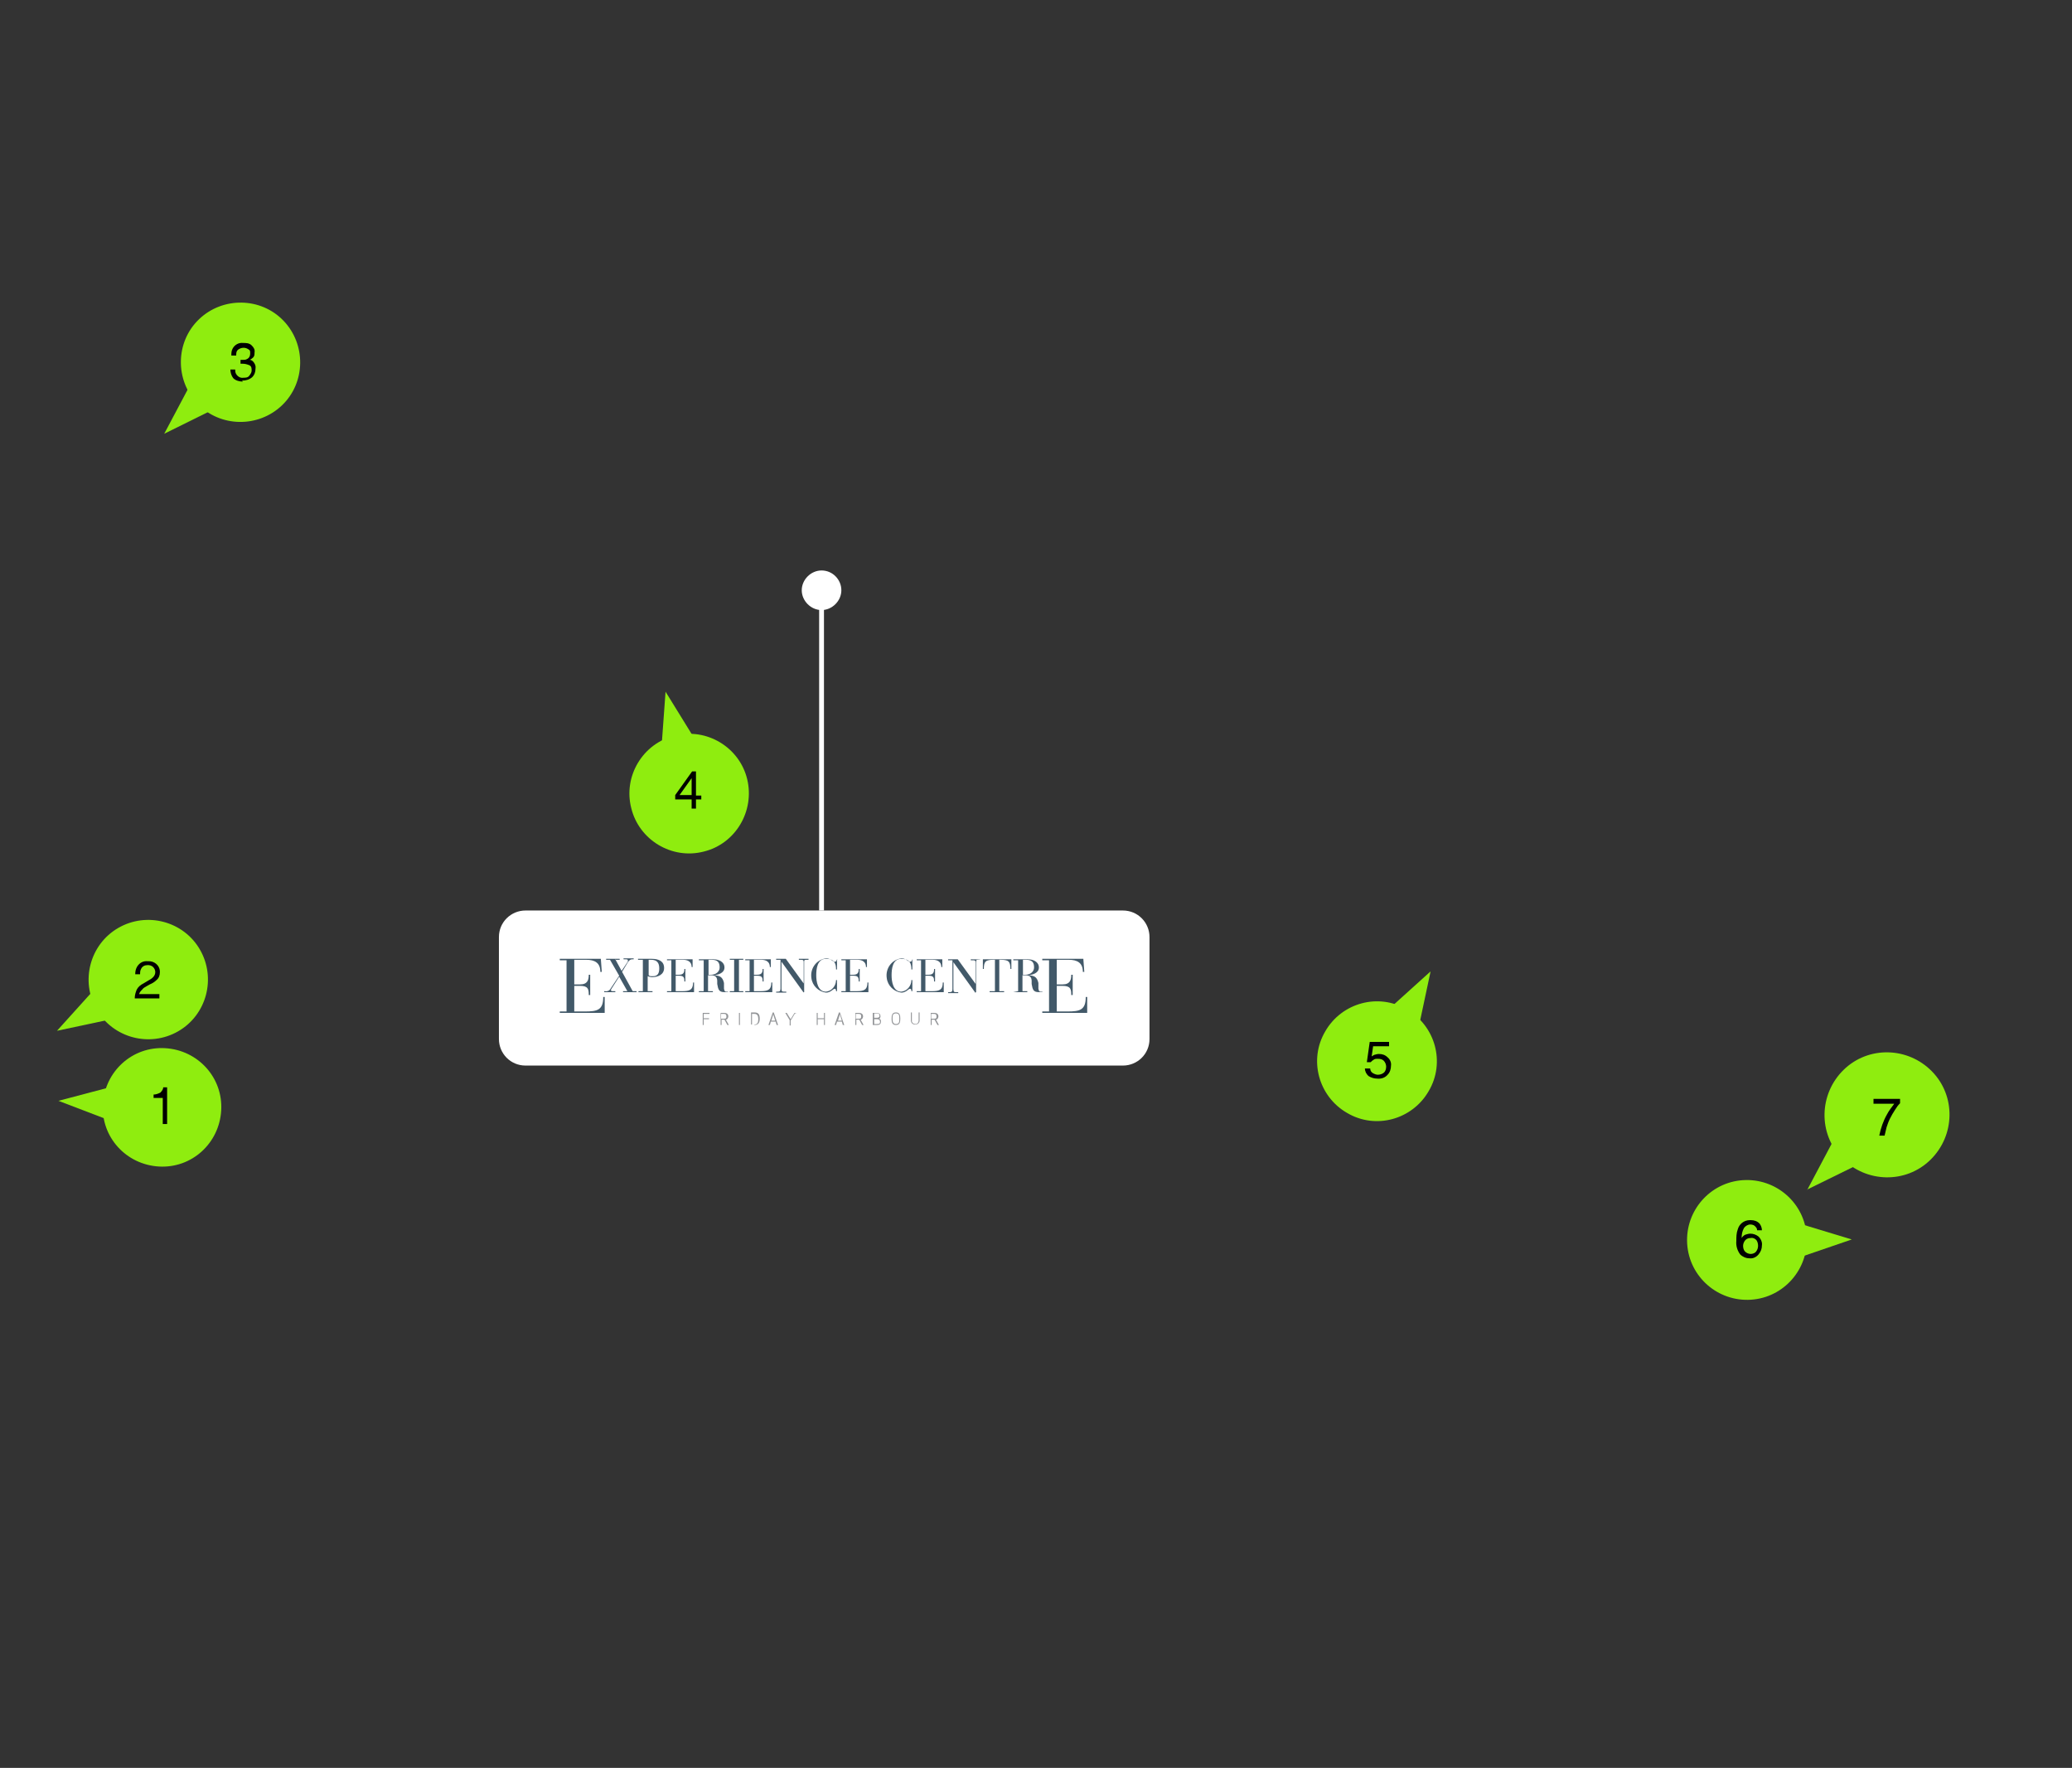 <?xml version="1.0" encoding="UTF-8"?>
<svg id="Group_2060" data-name="Group 2060" xmlns="http://www.w3.org/2000/svg" xmlns:xlink="http://www.w3.org/1999/xlink" version="1.1" viewBox="0 0 429 366">
  <rect x="0" y="0" width="429" height="366" fill="#333333" stroke="none"/>
  <defs>
    <style>
      .cls-1 {
        clip-path: url(#clippath);
      }

      .cls-2, .cls-3 {
        fill: none;
      }

      .cls-2, .cls-4, .cls-5, .cls-6, .cls-7, .cls-8 {
        stroke-width: 0px;
      }

      .cls-3 {
        stroke: #fff;
      }

      .cls-9 {
        clip-path: url(#clippath-1);
      }

      .cls-4 {
        fill: #000;
      }

      .cls-5 {
        fill: #8fed0f;
      }

      .cls-6 {
        fill: #425969;
      }

      .cls-7 {
        fill: #939598;
      }

      .cls-10 {
        isolation: isolate;
      }

      .cls-8 {
        fill: #fff;
      }
    </style>
    <clipPath id="clippath">
      <rect class="cls-2" x="5" y="61.5" width="403.5" height="256"/>
    </clipPath>
    <clipPath id="clippath-1">
      <rect class="cls-2" x="9.6" y="41.5" width="399.9" height="280.2"/>
    </clipPath>
  </defs>
  <g id="Group_2037" data-name="Group 2037">
    <path id="Path_22103" data-name="Path 22103" class="cls-2" d="M408.5,62.8v256"/>
  </g>
  <g class="cls-1">
    <g id="Scroll_Group_1" data-name="Scroll Group 1" class="cls-10">
      <g id="masterplan">
        <rect class="cls-2" x="6.5" y="29" width="400.5" height="324"/>
      </g>
    </g>
  </g>
  <g id="Group_2574" data-name="Group 2574">
    <g id="Group_2571" data-name="Group 2571">
      <g class="cls-9">
        <g id="Group_2570" data-name="Group 2570">
          <path id="Path_22463" data-name="Path 22463" class="cls-5" d="M381.4,239.8c-5-5.1-4.8-13.3.3-18.3s13.3-4.8,18.3.3,4.8,13.3-.3,18.3h0c-5.1,5-13.3,4.8-18.3-.3h0"/>
          <path id="Path_22464" data-name="Path 22464" class="cls-5" d="M374.2,246.3l5.4-10.2,4.9,5.1-10.4,5.1h.1Z"/>
          <path id="Path_22465" data-name="Path 22465" class="cls-4" d="M393.4,227.6v.8c-.4.4-.7.8-1,1.3-.4.6-.8,1.3-1.1,1.9-.3.6-.5,1.2-.7,1.8-.1.4-.2.9-.4,1.7h-1.1c.3-1.5.8-3,1.6-4.4.4-.8,1-1.5,1.5-2.2h-4.3v-1h5.5Z"/>
          <path id="Path_22466" data-name="Path 22466" class="cls-5" d="M21.3,228.6c.4-6.8,6.1-12,12.9-11.6,6.8.4,12,6.1,11.6,12.9s-6.1,12-12.9,11.6h0c-6.8-.4-12-6.1-11.6-12.9"/>
          <path id="Path_22467" data-name="Path 22467" class="cls-5" d="M12.1,227.9l10.6-2.8-.4,6.7s-10.2-3.9-10.2-3.9Z"/>
          <path id="Path_22468" data-name="Path 22468" class="cls-4" d="M31.8,227.3v-.7c.5,0,1-.2,1.4-.4.3-.3.6-.7.6-1.1h.8v7.6h-.9v-5.4h-1.9,0Z"/>
          <path id="Path_22469" data-name="Path 22469" class="cls-5" d="M20,209c-3.4-5.9-1.4-13.5,4.5-16.9s13.5-1.4,16.9,4.5,1.4,13.5-4.5,16.9c-5.9,3.4-13.5,1.4-16.9-4.5h0"/>
          <path id="Path_22470" data-name="Path 22470" class="cls-5" d="M11.8,213.4l7.4-8.2,3.4,5.9-10.8,2.3Z"/>
          <path id="Path_22471" data-name="Path 22471" class="cls-4" d="M27.9,206.6c0-.6.2-1.2.4-1.7.3-.6.8-1,1.4-1.3l1-.6c.4-.2.7-.4,1-.7.6-.6.6-1.5,0-2.1-.3-.3-.7-.4-1.1-.4-.6,0-1.1.2-1.4.8-.2.4-.2.7-.2,1.1h-1c0-.6.1-1.1.4-1.6.5-.8,1.3-1.2,2.2-1.1,1.3-.1,2.4.8,2.5,2v.3c0,.6-.2,1.2-.7,1.6-.4.4-.9.7-1.4.9l-.7.4c-.3.2-.6.3-.8.6-.3.3-.6.6-.7,1h4.2v.9h-5.3.2Z"/>
          <path id="Path_22472" data-name="Path 22472" class="cls-5" d="M139.7,152.3c6.6-1.7,13.4,2.4,15,9s-2.4,13.4-9,15c-6.6,1.7-13.4-2.4-15-9h0c-1.7-6.6,2.4-13.4,9-15h0"/>
          <path id="Path_22473" data-name="Path 22473" class="cls-5" d="M137.8,143.2l5.8,9.4-6.6,1.6.8-11Z"/>
          <path id="Path_22474" data-name="Path 22474" class="cls-4" d="M143.2,164.6v-3.5l-2.5,3.5h2.5ZM143.2,167.4v-1.9h-3.4v-.9l3.5-4.9h.8v5h1.1v.8h-1.1v1.9h-1,0Z"/>
          <path id="Path_22475" data-name="Path 22475" class="cls-5" d="M374.1,256.5c.1,6.8-5.3,12.5-12.2,12.6-6.8.1-12.5-5.3-12.6-12.2-.1-6.8,5.3-12.5,12.2-12.6,6.8-.1,12.5,5.3,12.6,12.2h0"/>
          <path id="Path_22476" data-name="Path 22476" class="cls-5" d="M383.4,256.6l-10.5,3.6v-6.8c-.1,0,10.5,3.2,10.5,3.2Z"/>
          <path id="Path_22477" data-name="Path 22477" class="cls-4" d="M362.5,252.6c.7,0,1.3.2,1.8.7.3.4.5.9.5,1.4h-1c0-.3-.1-.5-.3-.7-.2-.3-.6-.5-1.1-.5s-1,.3-1.3.7c-.4.7-.5,1.4-.5,2.1.2-.3.5-.6.8-.7.3-.1.7-.2,1-.2.6,0,1.2.2,1.7.6.5.5.8,1.2.7,1.8,0,.7-.2,1.3-.7,1.9s-1.2.9-1.9.8c-.7,0-1.4-.3-1.9-.8-.6-.8-.9-1.8-.8-2.8,0-.8,0-1.6.3-2.4.3-1.1,1.3-1.9,2.5-1.9M362.5,259.6c.4,0,.9-.2,1.1-.5.3-.4.4-.8.4-1.2s-.1-.8-.3-1.1c-.3-.4-.8-.6-1.2-.5-.4,0-.8.1-1.1.4-.3.3-.5.8-.5,1.2s.1.9.4,1.2c.3.3.7.5,1.2.5"/>
          <path id="Path_22478" data-name="Path 22478" class="cls-5" d="M291.3,209c5.9,3.4,8,11,4.5,16.9-3.4,5.9-11,8-16.9,4.5-5.9-3.4-8-11-4.5-16.9,3.4-5.9,11-8,16.9-4.5h0"/>
          <path id="Path_22479" data-name="Path 22479" class="cls-5" d="M296.2,201.1l-2.3,10.8-5.9-3.4,8.2-7.4h0Z"/>
          <path id="Path_22480" data-name="Path 22480" class="cls-4" d="M283.7,221.2c0,.5.3.9.8,1.1.2.1.5.2.8.2.5,0,1-.2,1.3-.5s.4-.8.4-1.2-.2-.9-.5-1.2-.7-.4-1.2-.4-.6,0-.9.2c-.2.1-.4.3-.6.5h-.8l.6-4.2h4v.9h-3.3l-.3,2.1c.2-.1.3-.2.5-.3.3-.1.7-.2,1-.2.7,0,1.3.2,1.8.7.5.4.8,1.1.7,1.7,0,.7-.2,1.4-.7,1.9-.5.6-1.3.9-2.2.8-.6,0-1.2-.2-1.7-.5-.5-.4-.8-1-.8-1.6h1.1Z"/>
          <path id="Path_22481" data-name="Path 22481" class="cls-5" d="M40.9,83.6c-4.7-4.9-4.6-12.8.3-17.5s12.8-4.6,17.5.3,4.6,12.8-.3,17.5c-4.9,4.7-12.8,4.6-17.5-.3h0"/>
          <path id="Path_22482" data-name="Path 22482" class="cls-5" d="M34,89.8l5.2-9.8,4.7,4.9-9.9,4.9Z"/>
          <path id="Path_22483" data-name="Path 22483" class="cls-4" d="M50.3,79c-.7,0-1.5-.2-2-.7-.4-.5-.6-1.2-.6-1.8h1c0,.4,0,.7.3,1.1s.8.7,1.4.6c.4,0,.9,0,1.2-.4s.5-.7.5-1.1,0-.9-.5-1.1-.9-.3-1.4-.3h-.4v-.8h.5c.3,0,.6,0,.9-.2.4-.2.6-.6.6-1.1s0-.7-.4-.9c-.3-.2-.6-.3-1-.3s-1,.2-1.3.6c-.2.3-.2.7-.2,1h-1c0-.5,0-1,.3-1.5.4-.7,1.2-1.2,2.1-1.1.6,0,1.3,0,1.8.5s.7.9.6,1.5c0,.4,0,.8-.4,1.1-.2.2-.4.3-.6.4.4,0,.7.3.9.6.2.3.4.7.3,1.2,0,.7-.2,1.3-.7,1.8-.6.5-1.3.7-2.1.7"/>
        </g>
      </g>
    </g>
  </g>
  <g id="Group_2623" data-name="Group 2623">
    <line id="Line_4267" data-name="Line 4267" class="cls-3" x1="170.1" y1="188.5" x2="170.1" y2="122.2"/>
    <path id="Path_22133" data-name="Path 22133" class="cls-8" d="M108.8,188.5h123.7c3.1,0,5.5,2.5,5.5,5.5h0v21.1c0,3.1-2.5,5.5-5.5,5.5h-123.7c-3.1,0-5.5-2.5-5.5-5.5v-21.1c0-3.1,2.5-5.5,5.5-5.5h0"/>
    <path id="Path_22134" data-name="Path 22134" class="cls-7" d="M192.8,209.9h.6c.4,0,.5.2.5.5s0,.5-.5.5h-.6v-1ZM192.8,211.1h.7l.6,1.1h.3l-.6-1.1c.3,0,.5-.4.5-.7s-.2-.7-.8-.7h-.8v2.5h.2v-1.1h0ZM189.5,212c-.3,0-.6-.2-.7-.5h0v-1.9h-.2v1.7c0,.5.5.9,1,.8.4,0,.8-.4.8-.8v-1.7h-.2v1.7c0,.3-.2.6-.5.7h-.2M185.5,212.2c.8,0,.9-.6.9-1.3s-.1-1.3-.9-1.3-.9.6-.9,1.3.1,1.3.9,1.3M185.5,212c-.6,0-.7-.5-.7-1.1s0-1.1.7-1.1.7.5.7,1.1,0,1.1-.7,1.1M182.1,210.3c0,.2-.1.4-.5.4h-.6v-.9h.6c.4,0,.5.2.5.5M181,211h.6c.4,0,.6.2.6.5s0,.5-.6.5h-.6v-1h0ZM180.8,212.2h.8c.6,0,.8-.3.8-.7s-.1-.5-.4-.6c.2,0,.3-.3.3-.5,0-.4-.2-.7-.8-.7h-.8v2.5h0ZM177.2,209.9h.6c.4,0,.5.2.5.5s0,.5-.5.5h-.6v-1h0ZM177.2,211.1h.7l.6,1.1h.3l-.6-1.1c.3,0,.5-.4.5-.7s-.2-.7-.8-.7h-.8v2.5h.2v-1.1h0ZM173.9,210l.4,1.3h-.8l.4-1.3h0ZM173.1,212.2l.2-.7h1l.2.7h.3l-.9-2.6h-.2l-.9,2.6h.3,0ZM170.8,212.2v-2.5h-.2v1.1h-1.3v-1.1h-.2v2.5h.2v-1.2h1.3v1.2h.2ZM164.8,209.7h-.3l-.8,1.3-.8-1.3h-.3l.9,1.5v1.1h.2v-1l.9-1.5h.2ZM160.1,210l.4,1.3h-.8l.4-1.3h0ZM159.4,212.2l.2-.7h1l.2.7h.3l-.9-2.6h-.2l-.9,2.6h.3,0ZM155.7,209.9h.5c.6,0,.8.4.8,1.1s-.2,1.1-.8,1.1h-.5v-2.1h0ZM156.2,212.2c.8,0,1.1-.5,1.1-1.3s-.2-1.3-1.1-1.3h-.7v2.5h.7ZM153.2,209.7h-.2v2.5h.2v-2.5ZM149.3,209.9h.6c.4,0,.5.2.5.5s0,.5-.5.5h-.6v-1ZM149.3,211.1h.7l.6,1.1h.3l-.6-1.1c.3,0,.5-.4.5-.7s-.2-.7-.8-.7h-.8v2.5h.2v-1.1h0ZM146.8,210.8h-1.1v-.9h1.2v-.2h-1.4v2.5h.2v-1.2h1.1v-.2h0Z"/>
    <path id="Path_22135" data-name="Path 22135" class="cls-8" d="M170.1,118.1c2.3,0,4.1,1.9,4.1,4.1s-1.9,4.1-4.1,4.1-4.1-1.9-4.1-4.1,1.9-4.1,4.1-4.1h0"/>
    <path id="Path_22136" data-name="Path 22136" class="cls-6" d="M127.5,198.7h.8v-.2h-2.8v.2h.8l1.9,3.3-1.8,2.7c-.2.4-.7.6-1.1.5h-.2v.2h2.3v-.2h-.5c-.2,0-.4,0-.4-.2s0-.1.3-.6l1.4-2.2,1.7,3h-.9v.2h2.8v-.2h-.8l-2.2-4,1.2-2c.3-.4.5-.6.9-.6h.3v-.2h-2.1v.2h.3c.5,0,.6,0,.6.3s0,.1-.1.3l-1.2,1.8-1.3-2.4h.1ZM133.2,205.2h-1v.2h2.9v-.2h-1v-3.1c.3.1.6.2.9.2,1.2,0,2.5-.5,2.5-1.9s-1.1-1.9-2.6-1.9h-2.8v.2h1v6.5h.1ZM134.2,198.7h.6c1.2,0,1.7.6,1.7,1.8s-.5,1.6-1.3,1.6h-.2c-.3,0-.5,0-.7-.2v-3.3h-.1ZM139,205.2h-.9v.2h5.6v-2h-.2c0,1.6-.8,1.8-2.3,1.8h-1.3v-3.2h.7c1,0,1.1.4,1.1,1.2h.2v-2.6h-.2c0,.6-.1,1.2-1.1,1.2h-.7v-3.1h1.5c1,0,1.8.4,1.8,1.5h.2v-1.6h-5.3v.2h.9v6.5h0ZM145.7,205.2h-1v.2h2.9v-.2h-1v-3.3h.6c1.1,0,1.3.6,1.3,1.2v.6c.2,1.1.3,1.7,1.5,1.7s.5,0,.8-.1h-.4c-.2,0-.4,0-.5-.6v-1.2c-.3-1.3-.9-1.5-2-1.6h0c.7-.1,2.1-.4,2.1-1.6s-1.2-1.7-2.3-1.7h-3v.2h1v6.5h0ZM146.7,198.7h.7c1.4,0,1.6.8,1.6,1.6s-.7,1.5-1.8,1.5h-.5v-3.1ZM152,205.2h-.9v.2h2.8v-.2h-.9v-6.5h.9v-.2h-2.8v.2h.9v6.5ZM155.2,205.2h-.9v.2h5.6v-2h-.2c0,1.6-.8,1.8-2.3,1.8h-1.3v-3.2h.7c1,0,1.1.4,1.1,1.2h.2v-2.6h-.2c0,.6-.1,1.2-1.1,1.2h-.7v-3.1h1.5c1,0,1.8.4,1.8,1.5h.2v-1.6h-5.3v.2h.9v6.5h0ZM166.4,205.4h.1v-6.2c0-.4,0-.5.5-.5h.4v-.2h-2v.2h.5c.4,0,.5.1.5.5v4.4h0l-3.7-5.1h-2v.2h.9v6c0,.5-.2.6-.6.6h-.3v.2h2.1v-.2h-.4c-.4,0-.6,0-.6-.6v-5.6h0l4.6,6.4h0ZM173.4,198.7h-.2c0,.2,0,.4-.4.4s-.8-.7-1.8-.7c-2,.3-3.3,2.1-3,4.1.2,1.6,1.5,2.8,3,3,1,0,1.5-.8,1.8-.8s.3.3.3.5h.2v-2.3h-.2c0,1.2-.9,2.3-2.1,2.4-1.7,0-2-2.1-2-3.4s.2-3.4,2-3.4,2.1,1,2.1,2.2h.2v-2.1h0ZM175.1,205.2h-.9v.2h5.6v-2h-.2c0,1.6-.8,1.8-2.3,1.8h-1.3v-3.2h.7c1,0,1.1.4,1.1,1.2h.2v-2.6h-.2c0,.6-.1,1.2-1.1,1.2h-.7v-3.1h1.5c1,0,1.8.4,1.8,1.5h.2v-1.6h-5.3v.2h.9v6.5h0ZM189,198.7h-.2c0,.2,0,.4-.4.4s-.8-.7-1.8-.7c-2,.3-3.3,2.1-3,4.1.2,1.6,1.5,2.8,3,3,1,0,1.5-.8,1.8-.8s.3.3.3.5h.2v-2.3h-.2c0,1.2-.9,2.3-2.1,2.4-1.7,0-2-2.1-2-3.4s.2-3.4,2-3.4,2.1,1,2.1,2.2h.2v-2.1h0ZM190.7,205.2h-.9v.2h5.6v-2h-.2c0,1.6-.8,1.8-2.3,1.8h-1.3v-3.2h.7c1,0,1.1.4,1.1,1.2h.2v-2.6h-.2c0,.6-.1,1.2-1.1,1.2h-.7v-3.1h1.5c1,0,1.8.4,1.8,1.5h.2v-1.6h-5.3v.2h.9v6.5h0ZM202,205.4h.1v-6.2c0-.4,0-.5.5-.5h.4c0-.1-2-.1-2-.1v.2h.5c.4,0,.5.1.5.5v4.4h0l-3.7-5.1h-2v.2h.9v6c0,.5-.2.6-.6.6h-.3v.2h2.1v-.2h-.4c-.4,0-.6,0-.6-.6v-5.6h0l4.6,6.4v-.2h0ZM205.9,205.2h-1v.2h3v-.2h-1v-6.5h.2c1.7,0,2.1.3,2.1,1.9h.2v-2h-5.9v2h.2c0-1.6.4-1.9,2.1-1.9h.2v6.5h-.1ZM210.8,205.2l-1,.2h2.9v-.2h-1v-3.3h.6c1.1,0,1.3.6,1.3,1.2v.6c.2,1.1.3,1.7,1.5,1.7s.5,0,.8-.1h-.4c-.2,0-.4,0-.5-.6v-1.2c-.3-1.3-.9-1.5-2-1.6h0c.7-.1,2.1-.4,2.1-1.6s-1.2-1.7-2.3-1.7h-3v.2h1v6.5h0ZM211.8,198.7h.7c1.4,0,1.6.8,1.6,1.6s-.7,1.5-1.8,1.5h-.5v-3.1Z"/>
    <path id="Path_22137" data-name="Path 22137" class="cls-6" d="M117.3,209.4h-1.4v.3h9.3v-3.3h-.3c0,2.7-1.2,3-3.8,3h-2.2v-5.3h1.2c1.7,0,1.8.7,1.8,1.9h.3v-4.2h-.3c0,1-.2,2-1.8,2h-1.2v-5.1h2.5c1.7,0,2.9.6,2.9,2.5h.3l-.2-2.7h-8.5v.3h1.4v10.7h0Z"/>
    <path id="Path_22138" data-name="Path 22138" class="cls-6" d="M217.2,209.4h-1.4v.3h9.3v-3.3h-.3c0,2.7-1.2,3-3.8,3h-2.2v-5.3h1.2c1.7,0,1.8.7,1.8,1.9h.3v-4.2h-.3c0,1-.2,2-1.8,2h-1.2v-5.1h2.5c1.7,0,2.9.6,2.9,2.5h.3l-.2-2.7h-8.5v.3h1.4v10.7h0Z"/>
  </g>
  <rect class="cls-2" width="429" height="366"/>
</svg>